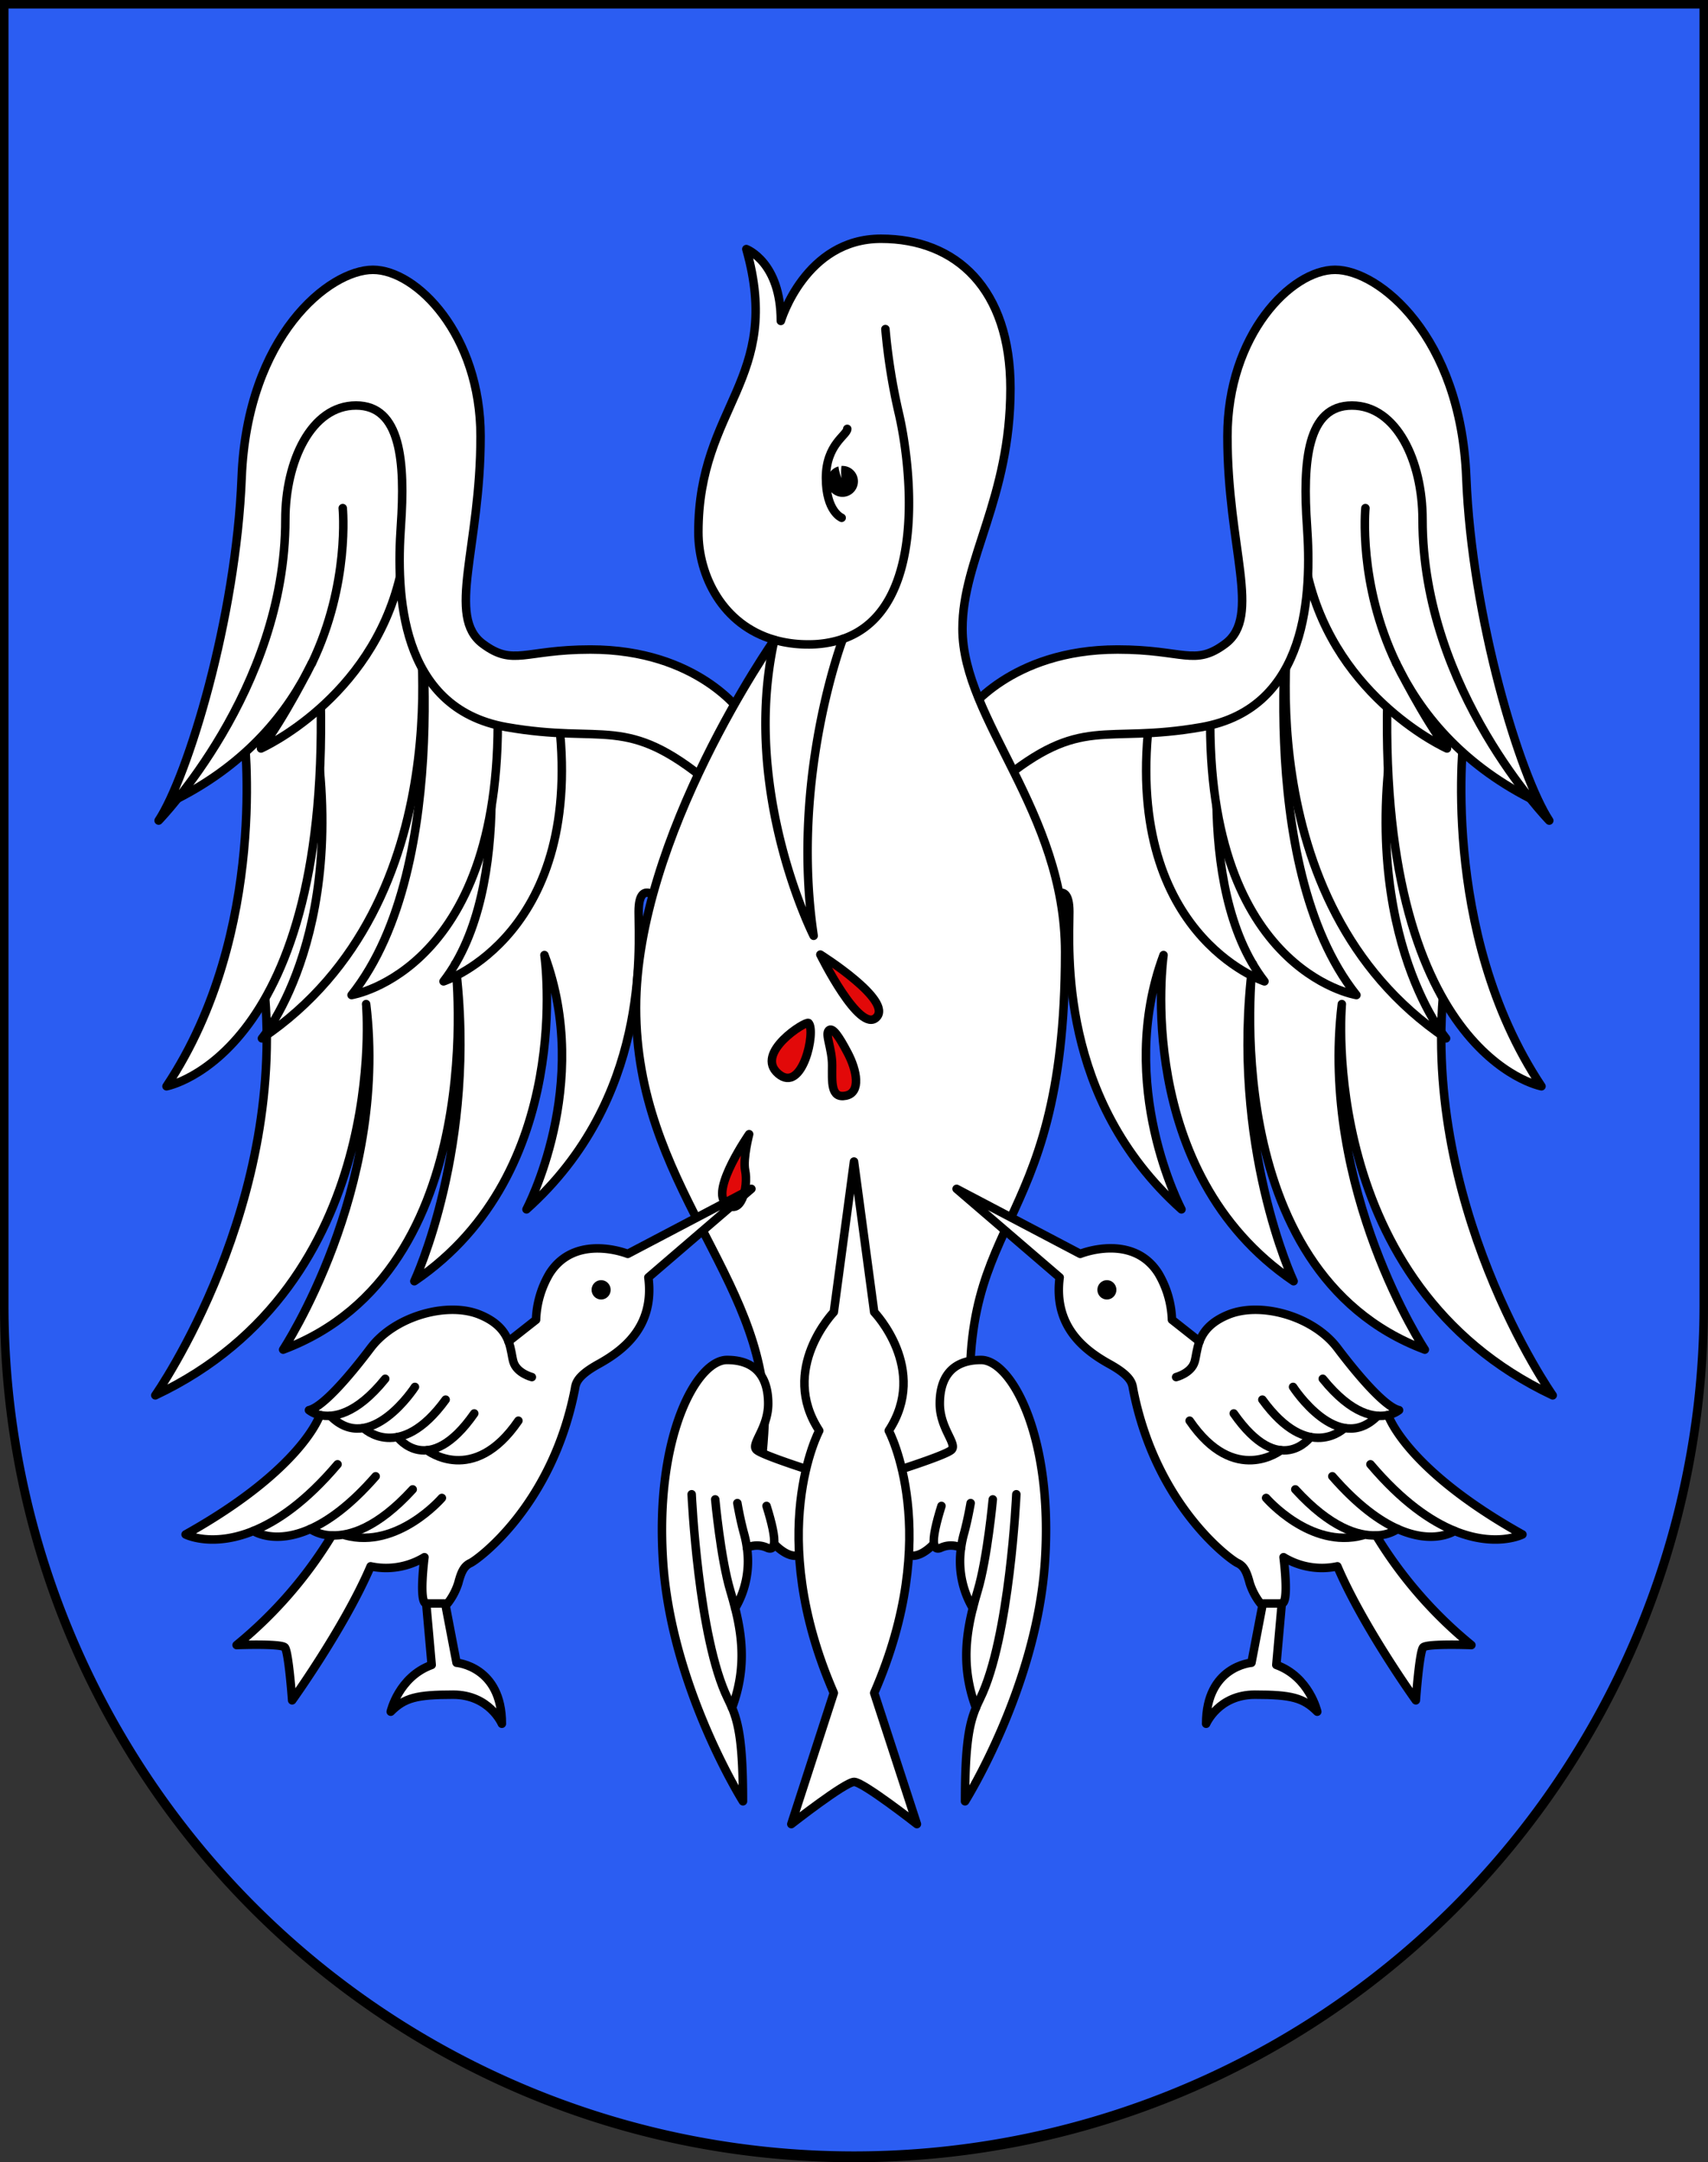 <svg xmlns="http://www.w3.org/2000/svg" xmlns:xlink="http://www.w3.org/1999/xlink" viewBox="0 0 603 763"><rect x="0" y="0" width="603" height="763" fill="#333333" stroke="none"/><defs><style>.cls-1,.cls-4,.cls-7{fill:none;}.cls-2{clip-path:url(#clip-path);}.cls-3{fill:#0072b5;}.cls-4,.cls-6,.cls-7,.cls-8{stroke:#000;}.cls-4{stroke-miterlimit:45.16;stroke-width:2.82px;}.cls-5{fill:#2b5df2;}.cls-6{fill:#fff;}.cls-6,.cls-7,.cls-8{stroke-linecap:round;stroke-linejoin:round;stroke-width:3px;}.cls-8{fill:#e20909;}</style><clipPath id="clip-path"><path id="path3239" class="cls-1" d="M-621.5-781.5v458.87c0,166.31,134.31,301.13,300,301.13s300-134.82,300-301.13V-781.5Z"/></clipPath></defs><g id="Gambarogno"><g id="layer_2" data-name="layer 2"><g class="cls-2"><path class="cls-3" d="M70.82,5.83C14.49,5-2.2-35.84-51.94-35.84c-56,0-69.65,41.67-129.32,41.67s-72.1-3.17-130.28-3.17S-380.24,5.83-435,5.83s-79-41.67-131.2-41.67c-51,0-70.26,41.67-122.84,41.67V-111.95c52.59,0,71.86-41.67,122.85-41.67,52.24,0,76.49,41.67,131.2,41.67s67.68-41.67,125.86-41.67,68.14,41.67,127.83,41.67,73.37-41.67,129.33-41.67c49.73,0,66.43,40.8,122.75,41.67Z"/><path class="cls-4" d="M70.82,5.83C14.49,5-2.2-35.84-51.94-35.84c-56,0-69.65,41.67-129.32,41.67s-72.1-3.17-130.28-3.17S-380.24,5.83-435,5.83s-79-41.67-131.2-41.67c-51,0-70.26,41.67-122.84,41.67V-111.95c52.59,0,71.86-41.67,122.85-41.67,52.24,0,76.49,41.67,131.2,41.67s67.68-41.67,125.86-41.67,68.14,41.67,127.83,41.67,73.37-41.67,129.33-41.67c49.73,0,66.43,40.8,122.75,41.67Z"/></g></g></g><g id="Lavertezzo"><path id="layer_1" data-name="layer 1" class="cls-5" d="M1.5,1.5V460.37c0,166.31,134.31,301.13,300,301.13s300-134.82,300-301.13V1.5Z"/><g id="layer_2-2" data-name="layer 2"><g id="g3250"><path id="path2612" class="cls-6" d="M54.83,492.38s47.91-68,38-148.09l13.46-73.64,14.26-14.49,31.48-32,88.48,31.19,20.2,16.5-26.53,47.08s-8.71-10.46-8.71,2.82,4,66-39.59,105c0,0,23.36-43.86,6.33-89.73,0,0,11.09,76.46-45.93,115.09,0,0,22.63-47.87,14.48-112.06,0,0,13.24,108.43-60.8,136.2,0,0,37.22-56.34,29.3-121.93C129.27,354.35,138.38,452.94,54.83,492.38Z"/><path id="path2614" class="cls-6" d="M170.84,245.7s11.88,66.8-14.25,100.6c0,0,50.68-16.5,40.38-94.56Z"/><path id="path2616" class="cls-6" d="M147.48,207.47s13.46,97.39-23.36,143.66c0,0,54.84-8.65,51.47-104.22Z"/><path id="path2618" class="cls-6" d="M147.48,217.13s16.63,101-55,149.29c0,0,33.26-39.43,16.63-119.91l32.07-52.33Z"/><path id="path2620" class="cls-6" d="M86.11,258.18s9.11,70.42-27.32,125.14c0,0,59-10.86,54.25-142.45H99.18Z"/><path id="path2622" class="cls-6" d="M62.75,281.78c24.67-12.64,39-30.44,47.28-47.66,0,0-9.86,19.73-17.88,30,0,0,38.78-17.24,49.08-60.68l10.31-47.67L125.11,128.9,94.53,160,81.16,237.25Z"/><path id="path2624" class="cls-7" d="M121,179.3s2.63,26.64-10.92,54.82"/><path id="path2626" class="cls-6" d="M261.91,251.74s-15.44-22.54-53.45-22.54c-23.36,0-27.17,6.06-38-2-13-9.66-.8-33.8-.8-73.24,0-35.81-22.56-58.75-38-58.75S87.3,118.54,85.32,168.44,66.32,273.87,56,289.56c0,0,44.74-45.87,44.74-106.23,0-20.52,9.11-40.24,24.95-40.24s17.42,19.71,15.83,42.65-.82,64.1,37.22,70.83c35,6.18,42-4.83,71.66,19.71Z"/><path id="path2630" class="cls-6" d="M548.17,492.38s-47.91-68-38-148.09L496.7,270.65l-14.26-14.49-31.48-32-88.49,31.19-20.19,16.5,26.53,47.08s8.71-10.46,8.71,2.82-4,66,39.59,105c0,0-23.36-43.86-6.33-89.73,0,0-11.09,76.46,45.92,115.09,0,0-22.62-47.87-14.47-112.06,0,0-13.24,108.43,60.8,136.2,0,0-37.22-56.34-29.3-121.93C473.73,354.35,464.62,452.94,548.17,492.38Z"/><path id="path2632" class="cls-6" d="M432.16,245.7s-11.88,66.8,14.25,100.6c0,0-50.68-16.5-40.38-94.56Z"/><path id="path2634" class="cls-6" d="M455.52,207.47s-13.46,97.39,23.36,143.66c0,0-54.84-8.65-51.47-104.22Z"/><path id="path2636" class="cls-6" d="M455.52,217.13s-16.63,101,55,149.29c0,0-33.25-39.43-16.63-119.91l-32.07-52.33Z"/><path id="path2638" class="cls-6" d="M516.89,258.18s-9.11,70.42,27.32,125.14c0,0-59-10.86-54.25-142.45h13.86Z"/><path id="path2640" class="cls-6" d="M540.25,281.78c-24.67-12.64-39-30.44-47.28-47.66,0,0,9.86,19.73,17.88,30,0,0-38.78-17.24-49.08-60.68l-10.31-47.67,26.43-26.86L508.48,160l13.36,77.26Z"/><path id="path2642" class="cls-7" d="M482.05,179.3s-2.63,26.64,10.92,54.82"/><path id="path2644" class="cls-6" d="M341.09,251.74s15.44-22.54,53.45-22.54c23.36,0,27.17,6.06,38-2,13-9.66.8-33.8.8-73.24,0-35.81,22.56-58.75,38-58.75s44.34,23.34,46.32,73.24,19,105.43,29.3,121.12c0,0-44.74-45.87-44.74-106.23,0-20.52-9.11-40.24-24.94-40.24s-17.43,19.72-15.84,42.65.82,64.1-37.22,70.83c-35,6.18-42-4.83-71.66,19.72Z"/><path id="path2648" class="cls-6" d="M273.38,225.79c-18.3-5.28-26.82-22.64-26.82-38,0-44.66,30-53.72,16.93-99.89,0,0,12.18,4.52,12.18,25.35,0,0,8.61-29,35.33-29s45.73,17.81,45.73,52.82c0,38.93-16.93,60.06-16.93,84.81,0,32.29,36.23,64.28,36.23,114.08,0,104.53-41.67,90.44-32.17,174.14l2.38,8.85-44.74,7.25-33-6.44s1.48-13,1.48-19.92c0-49.19-45.43-82.09-45.43-144.26C224.59,295.2,273.38,225.79,273.38,225.79Z"/><path id="path2650" class="cls-6" d="M273.38,225.79a42.85,42.85,0,0,0,11.89,1.6,37.28,37.28,0,0,0,12.3-1.92s-18.64,48.9-10.32,104.74C287.25,330.21,261.5,279.4,273.38,225.79Z"/><path id="path2652" class="cls-7" d="M312.59,116.13a215.13,215.13,0,0,0,4.75,29.77c4.07,17.47,10.69,69-19.77,79.57"/><path id="path2654" class="cls-7" d="M297.14,182.72s-5.54-2.21-5.54-14.08,7.52-15.09,7.52-17.3"/><path id="path2656" d="M297.34,164.41c-.09,0-.17,0-.26,0a18.46,18.46,0,0,0,0,4.3A16.66,16.66,0,0,1,296,164.6a5.46,5.46,0,1,0,1.34-.19Z"/><path id="path2660" class="cls-8" d="M264.48,400.23s-13.32,19.17-8.42,24.15c5.34,5.43,8.3-5.27,7-11.48C262.25,408.78,264.48,400.23,264.48,400.23Z"/><path id="path2662" class="cls-8" d="M292.59,363.61c-1.38,1.41,1.19,6.44,1.19,12.27s-.6,11.87,4.85,10.76,3.86-8.95.69-15S293.88,362.3,292.59,363.61Z"/><path id="path2664" class="cls-8" d="M285.46,361c-.89-.91-19.28,10.6-10.69,17.91S288.14,363.71,285.46,361Z"/><path id="path2666" class="cls-8" d="M289.62,336.85S303.48,365,309.42,359,289.62,336.85,289.62,336.85Z"/><path id="path2672" class="cls-6" d="M445.82,565.84l-4,20.9s-16,1.21-16,21.53c0,0,4.36-10.26,17.23-10.26s17.12,1.1,22,6c0,0-2.77-12.27-14.45-16.5l1.93-21.7-3.35-3.41Z"/><path id="path2674" class="cls-6" d="M423.47,473.37c1.27-3.35,3.87-6.89,10.17-9.46,11.44-4.68,30,.5,38.51,11.77s17.22,20.92,21.77,21.93a9.57,9.57,0,0,1-3.86,1.72s6,19,47.42,42.14c0,0-9.25,4.74-23.94-1.24,0,0-7.31,5-20.09-.69a14.17,14.17,0,0,1-7.64,2.26,151.44,151.44,0,0,0,33.65,38.7s-15.64-.6-17,.81S499.86,600,499.86,600s-18.52-25.77-27.71-47.28a26.07,26.07,0,0,1-19-3.22s2.11,16.32-.64,16.32H445a23.07,23.07,0,0,1-3.79-7.17c-1-3.77-1.92-6-4.3-7.09s-28.73-20-36.82-61.11c-.37-1.89-.15-4.53-8.32-9.06s-20-12.83-17.66-30.63l-36.38-31.24,43.65,22.94s18.5-7.53,27.62,6.94a34.23,34.23,0,0,1,4.75,16.3Z"/><path id="path2678" class="cls-7" d="M490.06,499.33c-4.49,1-12.63.13-23.06-12.79"/><path id="path2680" class="cls-7" d="M513.53,540.22c-8.36-3.4-18.5-10.29-29.7-23.5"/><path id="path2682" class="cls-7" d="M493.45,539.54c-6.4-2.85-14.17-8.39-23.08-18.59"/><path id="path2684" class="cls-7" d="M485.81,541.8c-6.23.23-16-2.54-28.51-16.23"/><path id="path2686" class="cls-7" d="M447,528.59s15.64,18.16,34.05,13.21"/><path id="path2688" class="cls-7" d="M415.23,485.94s5.35-1.36,6.53-5.43c.54-1.83.68-4.42,1.71-7.14"/><path id="path2690" class="cls-7" d="M456.51,489.41s15.78,24.5,29.85,10.2"/><path id="path2692" class="cls-7" d="M474.67,503.9s-12.67,12.52-29-10"/><path id="path2694" class="cls-7" d="M462.65,507.1s-10.89,14.9-27.08-8.33"/><path id="path2696" class="cls-7" d="M452.22,511.75S435.87,524.57,420,501.33"/><ellipse id="ellipse2698" cx="390.78" cy="455.15" rx="3.36" ry="3.42"/><path id="path2704" class="cls-6" d="M291.7,520.65s-22.57-6.94-24.65-9.06,4.16-7.54,4.16-16.29-3.86-15.4-14.55-15.4-25.54,26.86-22.57,71.23,28.21,84.5,28.21,84.5c0-20-1.46-27.25-3.85-33,4.75-12.86,3.92-23.88,1.1-35.13a32.6,32.6,0,0,0,4.15-21.34,8.52,8.52,0,0,1,7.12,0c1.47.64,2.23.07,2.45-1.39,5.73,5.83,8.88,3.9,8.88,3.9Z"/><path id="path2706" class="cls-7" d="M273.27,544.79c.37-2.46-.79-7.44-2.65-13.38"/><path id="path2708" class="cls-7" d="M263.7,546.18a36,36,0,0,0-1-4.91c-1.39-5-2.38-10.86-2.38-10.86"/><path id="path2710" class="cls-7" d="M252.5,529.1s1.91,20.82,5.35,32.29c.61,2.06,1.19,4.1,1.7,6.13"/><path id="path2712" class="cls-7" d="M244.19,527.29s2.31,50.86,12.77,72.13c.52,1.07,1,2.12,1.48,3.23"/><path id="path2716" class="cls-6" d="M311.3,520.65s22.57-6.94,24.65-9.06-4.16-7.54-4.16-16.29,3.86-15.4,14.55-15.4,25.54,26.86,22.57,71.23-28.21,84.5-28.21,84.5c0-20,1.46-27.25,3.85-33-4.75-12.86-3.92-23.88-1.1-35.13a32.6,32.6,0,0,1-4.15-21.34,8.52,8.52,0,0,0-7.12,0c-1.47.64-2.23.07-2.45-1.39-5.73,5.83-8.88,3.9-8.88,3.9Z"/><path id="path2718" class="cls-7" d="M329.73,544.79c-.37-2.46.79-7.44,2.65-13.38"/><path id="path2720" class="cls-7" d="M339.3,546.18a36,36,0,0,1,1-4.91c1.39-5,2.38-10.86,2.38-10.86"/><path id="path2722" class="cls-7" d="M350.5,529.1s-1.91,20.82-5.35,32.29q-.93,3.09-1.7,6.13"/><path id="path2724" class="cls-7" d="M358.81,527.29S356.5,578.15,346,599.42c-.52,1.07-1,2.12-1.48,3.23"/><path id="path2726" class="cls-6" d="M308.63,597.41c24.54-56.34,5.14-92.56,5.14-92.56C328,483.12,308.63,463,308.63,463l-7.13-53.12L294.37,463s-19.4,20.12-5.14,41.85c0,0-19.4,36.22,5.14,92.56l-15,46.27s19-14.89,22.17-14.89,22.17,14.89,22.17,14.89Z"/><path id="path2730" class="cls-6" d="M157.18,565.84l4,20.9s16,1.21,16,21.53c0,0-4.36-10.26-17.23-10.26s-17.12,1.1-22,6c0,0,2.77-12.27,14.45-16.5l-1.93-21.7,3.35-3.41Z"/><path id="path2732" class="cls-6" d="M179.53,473.37c-1.27-3.35-3.87-6.89-10.17-9.46-11.44-4.68-30,.5-38.51,11.77s-17.22,20.92-21.77,21.93a9.57,9.57,0,0,0,3.86,1.72s-6,19-47.41,42.14c0,0,9.24,4.74,23.93-1.24,0,0,7.31,5,20.09-.69a14.17,14.17,0,0,0,7.64,2.26,151.44,151.44,0,0,1-33.65,38.7s15.64-.6,17,.81S103.14,600,103.14,600s18.52-25.77,27.71-47.28a26.07,26.07,0,0,0,19-3.22s-2.1,16.32.64,16.32H158a22.84,22.84,0,0,0,3.79-7.17c1-3.77,1.93-6,4.3-7.09s28.73-20,36.82-61.11c.38-1.89.15-4.53,8.32-9.06s20-12.83,17.67-30.63l36.37-31.24-43.65,22.94S203.12,435,194,449.42a34.23,34.23,0,0,0-4.75,16.3Z"/><path id="path2736" class="cls-7" d="M112.94,499.33c4.49,1,12.63.13,23.06-12.79"/><path id="path2738" class="cls-7" d="M89.46,540.22c8.37-3.4,18.51-10.29,29.71-23.5"/><path id="path2740" class="cls-7" d="M109.55,539.54c6.4-2.85,14.17-8.39,23.08-18.59"/><path id="path2742" class="cls-7" d="M117.19,541.8c6.24.23,16-2.54,28.51-16.23"/><path id="path2744" class="cls-7" d="M156,528.59s-15.64,18.16-34.05,13.21"/><path id="path2746" class="cls-7" d="M187.77,485.94s-5.35-1.36-6.53-5.43c-.54-1.83-.68-4.42-1.71-7.14"/><path id="path2748" class="cls-7" d="M146.49,489.41s-15.78,24.5-29.85,10.2"/><path id="path2750" class="cls-7" d="M128.33,503.9s12.67,12.52,29-10"/><path id="path2752" class="cls-7" d="M140.35,507.1s10.89,14.9,27.08-8.33"/><path id="path2754" class="cls-7" d="M150.78,511.75s16.35,12.82,32.24-10.42"/><ellipse id="ellipse2756" cx="212.22" cy="455.15" rx="3.37" ry="3.42"/></g></g><g id="layer_3" data-name="layer 3"><path d="M600,3V460.68a298.5,298.5,0,1,1-597,0V3H600m3-3H0V460.68C0,627.65,135,763,301.5,763S603,627.65,603,460.68V0Z"/></g></g></svg>